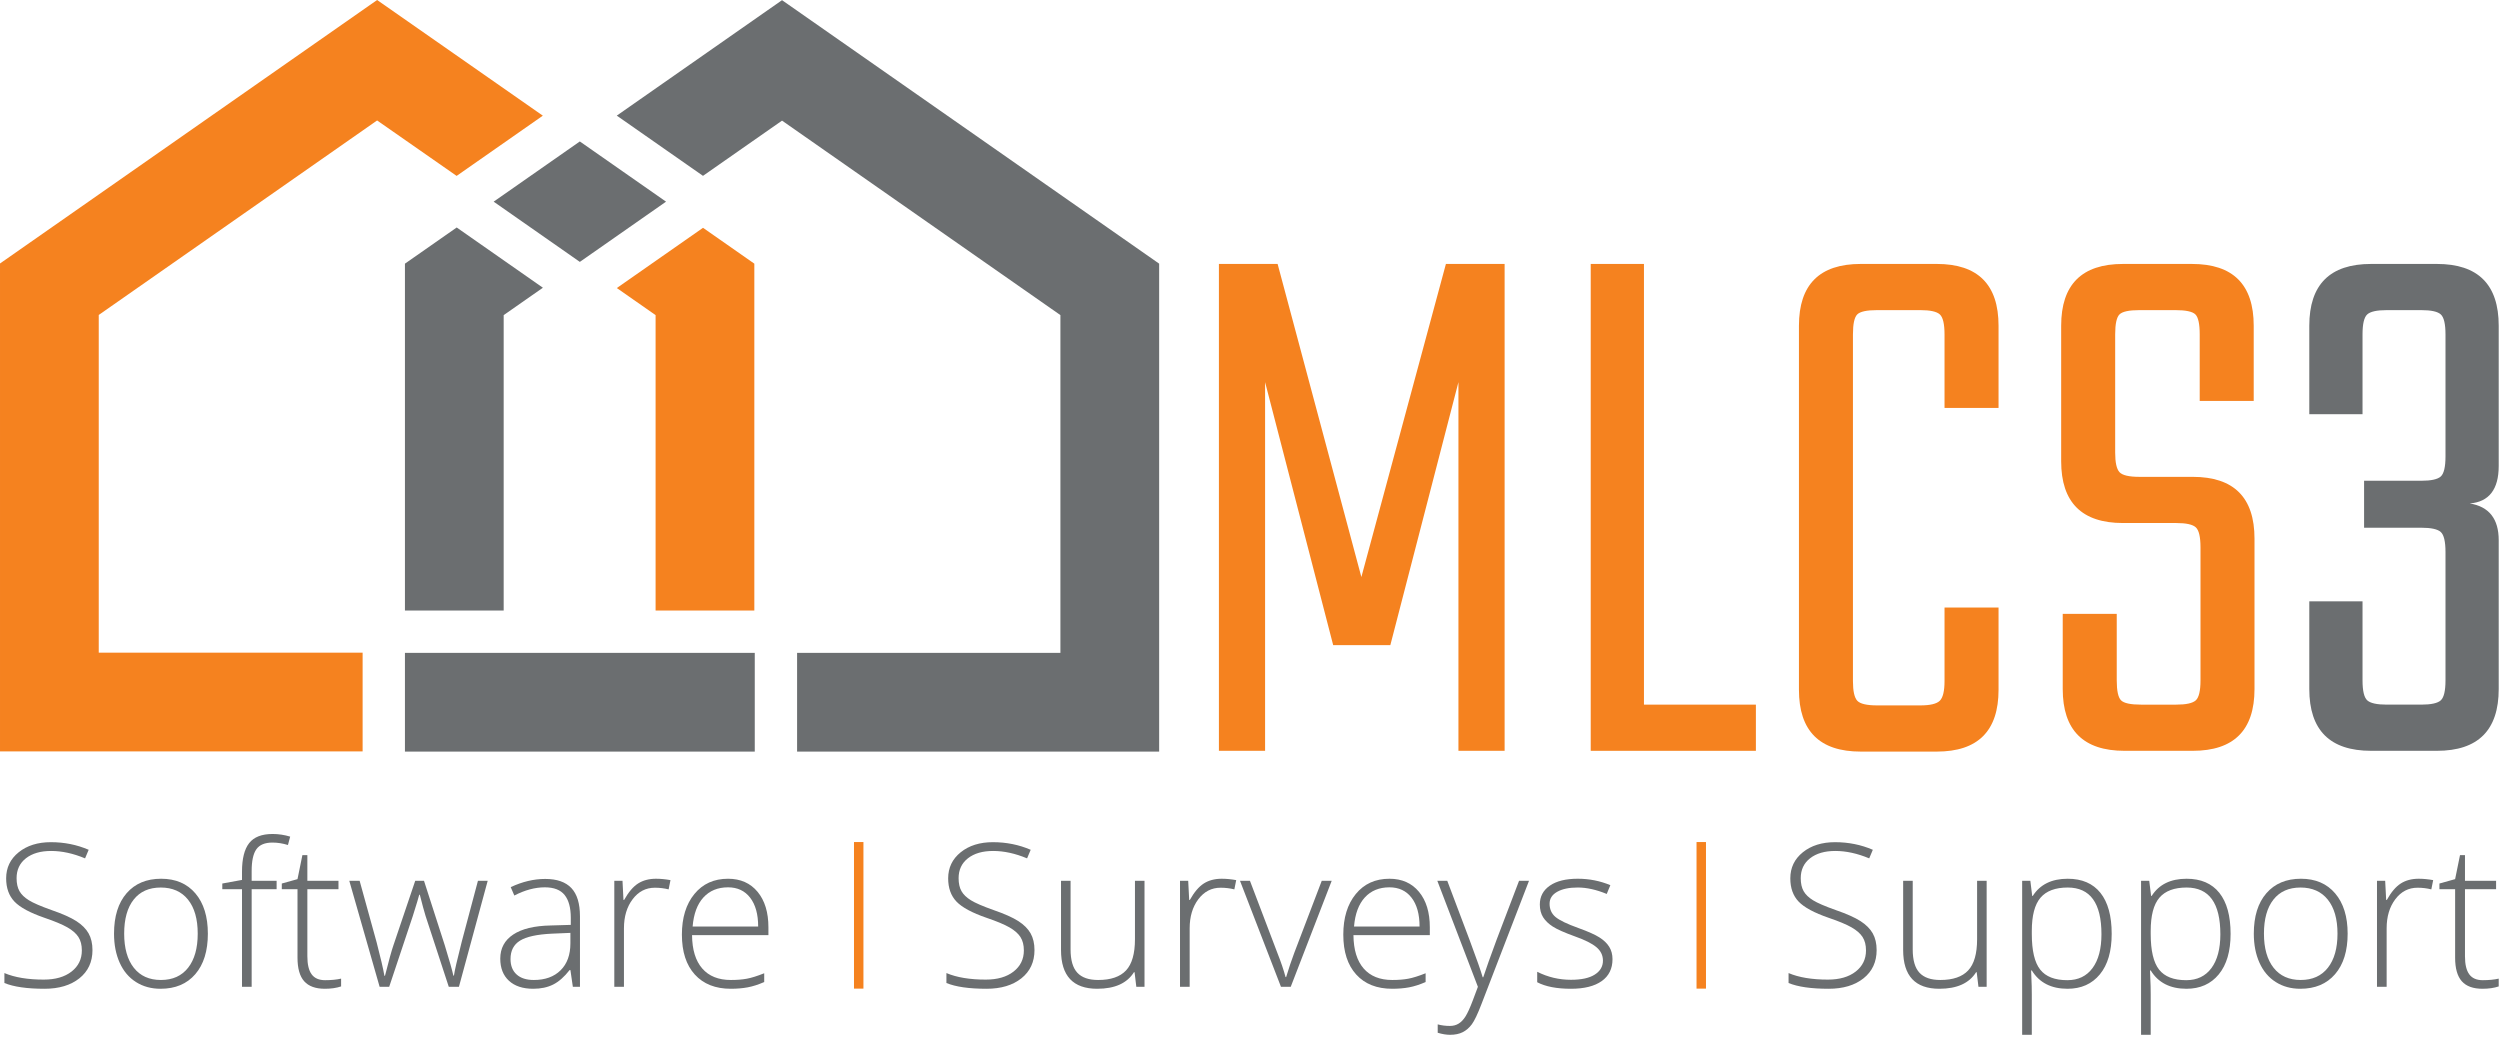 <?xml version="1.0" encoding="UTF-8" standalone="no"?><!DOCTYPE svg PUBLIC "-//W3C//DTD SVG 1.1//EN" "http://www.w3.org/Graphics/SVG/1.1/DTD/svg11.dtd"><svg width="100%" height="100%" viewBox="0 0 191 80" version="1.1" xmlns="http://www.w3.org/2000/svg" xmlns:xlink="http://www.w3.org/1999/xlink" xml:space="preserve" xmlns:serif="http://www.serif.com/" style="fill-rule:evenodd;clip-rule:evenodd;stroke-linejoin:round;stroke-miterlimit:1.414;"><g><path d="M57.664,49.878l0,7.544l-26.727,0l0,-7.544l26.727,0Zm30.895,7.544l0,-37.278l-28.812,-20.131l-12.625,8.821l5.621,3.927l0.965,0.674l6.039,-4.219l21.268,14.859l0,25.803l-20.118,0l0,7.544l27.662,0Zm-53.667,-40.042c0,0 -3.955,2.764 -3.955,2.764l0,26.5l7.544,0l0,-22.569l2.996,-2.093l-6.585,-4.602Zm9.407,-6.573l-6.584,4.6l6.585,4.602l6.585,-4.602l-5.615,-3.922l-0.971,-0.678Z" style="fill:#6b6e70;fill-rule:nonzero;"/><path d="M57.631,46.644l-7.544,0l0,-22.569l-2.962,-2.069l6.586,-4.602l3.92,2.74l0,26.5Z" style="fill:#f5821f;fill-rule:nonzero;"/><path d="M41.472,8.838l-5.61,3.919l-0.976,0.682l-6.075,-4.236l-21.267,14.86l0,25.802l20.16,0l0,7.544l-27.704,0l0,-37.278l28.811,-20.131l12.661,8.838Z" style="fill:#f5821f;fill-rule:nonzero;"/><path d="M96.653,57.362l-3.528,0l0,-37.197l4.485,0l6.399,23.921l6.459,-23.921l4.485,0l0,37.197l-3.528,0l0,-28.167l-5.203,20.094l-4.366,0l-5.203,-20.094l0,28.167Z" style="fill:#f5821f;fill-rule:nonzero;"/><path d="M125.598,53.834l8.552,0l0,3.528l-12.619,0l0,-37.197l4.067,0l0,33.669Z" style="fill:#f5821f;fill-rule:nonzero;"/><path d="M152.689,31.168l-4.127,0l0,-5.621c0,-0.797 -0.119,-1.306 -0.359,-1.525c-0.239,-0.219 -0.737,-0.329 -1.495,-0.329l-3.289,0c-0.797,0 -1.306,0.11 -1.525,0.329c-0.219,0.219 -0.329,0.728 -0.329,1.525l0,26.493c0,0.757 0.11,1.255 0.329,1.495c0.219,0.239 0.728,0.358 1.525,0.358l3.289,0c0.758,0 1.256,-0.119 1.495,-0.358c0.24,-0.24 0.359,-0.738 0.359,-1.495l0,-5.622l4.127,0l0,6.279c0,3.15 -1.575,4.725 -4.725,4.725l-5.801,0c-3.149,0 -4.724,-1.575 -4.724,-4.725l0,-27.808c0,-3.149 1.575,-4.724 4.724,-4.724l5.801,0c3.15,0 4.725,1.575 4.725,4.724l0,6.279Z" style="fill:#f5821f;fill-rule:nonzero;"/><path d="M168.118,51.98l0,-10.167c0,-0.797 -0.12,-1.305 -0.359,-1.525c-0.239,-0.219 -0.738,-0.329 -1.495,-0.329l-4.067,0c-3.149,0 -4.724,-1.574 -4.724,-4.724l0,-10.346c0,-3.149 1.575,-4.724 4.724,-4.724l5.263,0c3.149,0 4.724,1.575 4.724,4.724l0,5.741l-4.126,0l0,-5.083c0,-0.797 -0.11,-1.306 -0.329,-1.525c-0.219,-0.219 -0.728,-0.329 -1.525,-0.329l-2.751,0c-0.797,0 -1.306,0.11 -1.525,0.329c-0.219,0.219 -0.329,0.728 -0.329,1.525l0,9.03c0,0.758 0.11,1.256 0.329,1.495c0.219,0.239 0.728,0.359 1.525,0.359l4.067,0c3.149,0 4.724,1.575 4.724,4.725l0,11.482c0,3.149 -1.575,4.724 -4.724,4.724l-5.203,0c-3.15,0 -4.725,-1.575 -4.725,-4.724l0,-5.741l4.127,0l0,5.083c0,0.797 0.109,1.305 0.329,1.525c0.219,0.219 0.727,0.329 1.525,0.329l2.691,0c0.757,0 1.256,-0.11 1.495,-0.329c0.239,-0.22 0.359,-0.728 0.359,-1.525Z" style="fill:#f5821f;fill-rule:nonzero;"/><path d="M180.497,25.547l0,6.1l-4.067,0l0,-6.758c0,-3.149 1.575,-4.724 4.725,-4.724l5.023,0c3.15,0 4.724,1.575 4.724,4.724l0,10.705c0,1.794 -0.737,2.751 -2.212,2.87c1.475,0.24 2.212,1.177 2.212,2.811l0,11.363c0,3.149 -1.574,4.724 -4.724,4.724l-5.023,0c-3.15,0 -4.725,-1.575 -4.725,-4.724l0,-6.698l4.067,0l0,6.04c0,0.797 0.119,1.305 0.359,1.525c0.239,0.219 0.737,0.329 1.495,0.329l2.631,0c0.757,0 1.256,-0.11 1.495,-0.329c0.239,-0.22 0.359,-0.728 0.359,-1.525l0,-9.808c0,-0.797 -0.12,-1.306 -0.359,-1.525c-0.239,-0.219 -0.738,-0.329 -1.495,-0.329l-4.366,0l0,-3.588l4.366,0c0.757,0 1.256,-0.11 1.495,-0.329c0.239,-0.219 0.359,-0.727 0.359,-1.525l0,-9.329c0,-0.797 -0.12,-1.306 -0.359,-1.525c-0.239,-0.219 -0.738,-0.329 -1.495,-0.329l-2.631,0c-0.758,0 -1.256,0.11 -1.495,0.329c-0.24,0.219 -0.359,0.728 -0.359,1.525Z" style="fill:#6b6e70;fill-rule:nonzero;"/><path d="M7.065,72.584c0,0.909 -0.334,1.629 -1.002,2.161c-0.668,0.531 -1.556,0.797 -2.664,0.797c-1.331,0 -2.352,-0.147 -3.063,-0.44l0,-0.76c0.785,0.333 1.786,0.5 3.003,0.5c0.895,0 1.604,-0.205 2.128,-0.615c0.524,-0.41 0.786,-0.948 0.786,-1.614c0,-0.412 -0.087,-0.753 -0.261,-1.024c-0.174,-0.271 -0.457,-0.518 -0.849,-0.742c-0.393,-0.223 -0.969,-0.464 -1.729,-0.722c-1.113,-0.383 -1.882,-0.797 -2.306,-1.241c-0.425,-0.445 -0.638,-1.037 -0.638,-1.777c0,-0.815 0.32,-1.48 0.958,-1.994c0.638,-0.514 1.459,-0.771 2.463,-0.771c1.023,0 1.984,0.194 2.884,0.581l-0.276,0.656c-0.904,-0.378 -1.769,-0.566 -2.593,-0.566c-0.805,0 -1.446,0.186 -1.923,0.558c-0.477,0.373 -0.715,0.88 -0.715,1.521c0,0.402 0.073,0.732 0.22,0.991c0.146,0.258 0.386,0.49 0.719,0.696c0.333,0.207 0.904,0.454 1.714,0.742c0.849,0.293 1.487,0.577 1.915,0.853c0.427,0.276 0.739,0.589 0.935,0.939c0.196,0.35 0.294,0.774 0.294,1.271Z" style="fill:#6b6e70;fill-rule:nonzero;"/><path d="M15.881,71.332c0,1.321 -0.321,2.353 -0.961,3.096c-0.641,0.743 -1.526,1.114 -2.653,1.114c-0.711,0 -1.337,-0.171 -1.878,-0.514c-0.542,-0.343 -0.957,-0.835 -1.245,-1.476c-0.288,-0.64 -0.432,-1.381 -0.432,-2.22c0,-1.322 0.321,-2.351 0.961,-3.089c0.641,-0.738 1.521,-1.107 2.638,-1.107c1.113,0 1.986,0.374 2.62,1.122c0.633,0.748 0.95,1.772 0.95,3.074Zm-6.394,0c0,1.113 0.245,1.981 0.734,2.604c0.489,0.624 1.181,0.935 2.075,0.935c0.895,0 1.586,-0.311 2.076,-0.935c0.489,-0.623 0.734,-1.491 0.734,-2.604c0,-1.118 -0.247,-1.985 -0.742,-2.601c-0.494,-0.616 -1.188,-0.924 -2.082,-0.924c-0.895,0 -1.584,0.307 -2.068,0.92c-0.485,0.614 -0.727,1.482 -0.727,2.605Z" style="fill:#6b6e70;fill-rule:nonzero;"/><path d="M21.134,67.934l-1.907,0l0,7.459l-0.738,0l0,-7.459l-1.505,0l0,-0.433l1.505,-0.275l0,-0.626c0,-0.994 0.183,-1.723 0.548,-2.187c0.365,-0.465 0.962,-0.697 1.792,-0.697c0.447,0 0.894,0.067 1.341,0.201l-0.171,0.641c-0.398,-0.124 -0.793,-0.186 -1.185,-0.186c-0.576,0 -0.985,0.17 -1.226,0.51c-0.241,0.34 -0.361,0.893 -0.361,1.658l0,0.753l1.907,0l0,0.641Z" style="fill:#6b6e70;fill-rule:nonzero;"/><path d="M24.838,74.886c0.467,0 0.874,-0.039 1.222,-0.119l0,0.596c-0.358,0.119 -0.77,0.179 -1.237,0.179c-0.715,0 -1.243,-0.191 -1.583,-0.574c-0.341,-0.382 -0.511,-0.983 -0.511,-1.803l0,-5.231l-1.2,0l0,-0.433l1.2,-0.335l0.373,-1.833l0.38,0l0,1.96l2.377,0l0,0.641l-2.377,0l0,5.127c0,0.621 0.109,1.08 0.328,1.378c0.218,0.298 0.561,0.447 1.028,0.447Z" style="fill:#6b6e70;fill-rule:nonzero;"/><path d="M34.287,75.393l-1.774,-5.417c-0.114,-0.368 -0.26,-0.907 -0.439,-1.618l-0.045,0l-0.157,0.552l-0.335,1.08l-1.803,5.403l-0.73,0l-2.318,-8.1l0.79,0l1.297,4.695c0.303,1.162 0.501,2.016 0.596,2.563l0.044,0c0.293,-1.163 0.507,-1.935 0.641,-2.318l1.669,-4.94l0.671,0l1.587,4.926c0.358,1.167 0.577,1.939 0.656,2.317l0.045,0c0.04,-0.323 0.238,-1.187 0.596,-2.593l1.237,-4.65l0.745,0l-2.198,8.1l-0.775,0Z" style="fill:#6b6e70;fill-rule:nonzero;"/><path d="M43.766,75.393l-0.187,-1.282l-0.059,0c-0.408,0.522 -0.826,0.891 -1.256,1.107c-0.43,0.216 -0.938,0.324 -1.524,0.324c-0.795,0 -1.413,-0.204 -1.855,-0.611c-0.442,-0.407 -0.664,-0.971 -0.664,-1.692c0,-0.789 0.33,-1.403 0.988,-1.84c0.658,-0.437 1.611,-0.668 2.858,-0.693l1.542,-0.045l0,-0.536c0,-0.77 -0.156,-1.352 -0.469,-1.744c-0.313,-0.393 -0.818,-0.589 -1.513,-0.589c-0.75,0 -1.528,0.209 -2.332,0.626l-0.276,-0.641c0.889,-0.417 1.768,-0.626 2.638,-0.626c0.889,0 1.553,0.231 1.993,0.693c0.44,0.462 0.66,1.183 0.66,2.161l0,5.388l-0.544,0Zm-2.981,-0.522c0.864,0 1.546,-0.247 2.045,-0.741c0.5,-0.494 0.749,-1.181 0.749,-2.061l0,-0.797l-1.415,0.06c-1.138,0.054 -1.949,0.232 -2.434,0.533c-0.484,0.3 -0.726,0.768 -0.726,1.404c0,0.507 0.155,0.901 0.466,1.181c0.31,0.281 0.749,0.421 1.315,0.421Z" style="fill:#6b6e70;fill-rule:nonzero;"/><path d="M50.122,67.136c0.343,0 0.71,0.035 1.103,0.105l-0.142,0.708c-0.337,-0.085 -0.688,-0.127 -1.05,-0.127c-0.691,0 -1.257,0.293 -1.699,0.879c-0.443,0.586 -0.664,1.327 -0.664,2.221l0,4.471l-0.737,0l0,-8.1l0.626,0l0.074,1.46l0.052,0c0.333,-0.596 0.688,-1.014 1.066,-1.255c0.378,-0.241 0.835,-0.362 1.371,-0.362Z" style="fill:#6b6e70;fill-rule:nonzero;"/><path d="M55.838,75.542c-1.178,0 -2.096,-0.363 -2.754,-1.088c-0.658,-0.725 -0.987,-1.741 -0.987,-3.048c0,-1.291 0.318,-2.326 0.954,-3.103c0.636,-0.778 1.493,-1.167 2.571,-1.167c0.953,0 1.706,0.333 2.257,0.999c0.552,0.666 0.828,1.57 0.828,2.712l0,0.597l-5.835,0c0.01,1.112 0.269,1.962 0.779,2.548c0.509,0.586 1.238,0.879 2.187,0.879c0.462,0 0.868,-0.032 1.218,-0.097c0.35,-0.064 0.794,-0.203 1.33,-0.417l0,0.671c-0.457,0.199 -0.879,0.334 -1.267,0.406c-0.387,0.072 -0.814,0.108 -1.281,0.108Zm-0.216,-7.75c-0.78,0 -1.406,0.257 -1.878,0.771c-0.472,0.515 -0.748,1.256 -0.827,2.225l5.007,0c0,-0.939 -0.204,-1.673 -0.611,-2.202c-0.407,-0.529 -0.971,-0.794 -1.691,-0.794Z" style="fill:#6b6e70;fill-rule:nonzero;"/><path d="M79.035,72.584c0,0.909 -0.334,1.629 -1.002,2.161c-0.668,0.531 -1.556,0.797 -2.664,0.797c-1.331,0 -2.352,-0.147 -3.063,-0.44l0,-0.76c0.785,0.333 1.786,0.5 3.003,0.5c0.895,0 1.604,-0.205 2.128,-0.615c0.524,-0.41 0.786,-0.948 0.786,-1.614c0,-0.412 -0.087,-0.753 -0.261,-1.024c-0.174,-0.271 -0.457,-0.518 -0.849,-0.742c-0.393,-0.223 -0.969,-0.464 -1.729,-0.722c-1.113,-0.383 -1.882,-0.797 -2.306,-1.241c-0.425,-0.445 -0.638,-1.037 -0.638,-1.777c0,-0.815 0.32,-1.48 0.958,-1.994c0.638,-0.514 1.459,-0.771 2.463,-0.771c1.023,0 1.984,0.194 2.884,0.581l-0.276,0.656c-0.904,-0.378 -1.769,-0.566 -2.593,-0.566c-0.805,0 -1.446,0.186 -1.923,0.558c-0.477,0.373 -0.715,0.88 -0.715,1.521c0,0.402 0.073,0.732 0.22,0.991c0.146,0.258 0.386,0.49 0.719,0.696c0.333,0.207 0.904,0.454 1.714,0.742c0.849,0.293 1.487,0.577 1.915,0.853c0.427,0.276 0.739,0.589 0.935,0.939c0.196,0.35 0.294,0.774 0.294,1.271Z" style="fill:#6b6e70;fill-rule:nonzero;"/><path d="M81.792,67.293l0,5.246c0,0.815 0.172,1.407 0.515,1.777c0.342,0.37 0.874,0.555 1.594,0.555c0.964,0 1.673,-0.243 2.128,-0.73c0.454,-0.487 0.682,-1.279 0.682,-2.377l0,-4.471l0.73,0l0,8.1l-0.626,0l-0.134,-1.118l-0.045,0c-0.526,0.845 -1.463,1.267 -2.809,1.267c-1.843,0 -2.765,-0.986 -2.765,-2.958l0,-5.291l0.73,0Z" style="fill:#6b6e70;fill-rule:nonzero;"/><path d="M93.343,67.136c0.343,0 0.71,0.035 1.103,0.105l-0.142,0.708c-0.338,-0.085 -0.688,-0.127 -1.051,-0.127c-0.69,0 -1.256,0.293 -1.699,0.879c-0.442,0.586 -0.663,1.327 -0.663,2.221l0,4.471l-0.738,0l0,-8.1l0.626,0l0.075,1.46l0.052,0c0.333,-0.596 0.688,-1.014 1.066,-1.255c0.377,-0.241 0.834,-0.362 1.371,-0.362Z" style="fill:#6b6e70;fill-rule:nonzero;"/><path d="M97.866,75.393l-3.13,-8.1l0.76,0l2.094,5.507c0.279,0.705 0.487,1.321 0.626,1.848l0.045,0c0.204,-0.676 0.412,-1.297 0.626,-1.863l2.094,-5.492l0.76,0l-3.13,8.1l-0.745,0Z" style="fill:#6b6e70;fill-rule:nonzero;"/><path d="M106.369,75.542c-1.178,0 -2.096,-0.363 -2.754,-1.088c-0.658,-0.725 -0.987,-1.741 -0.987,-3.048c0,-1.291 0.318,-2.326 0.954,-3.103c0.636,-0.778 1.493,-1.167 2.571,-1.167c0.953,0 1.706,0.333 2.257,0.999c0.552,0.666 0.828,1.57 0.828,2.712l0,0.597l-5.835,0c0.01,1.112 0.269,1.962 0.779,2.548c0.509,0.586 1.238,0.879 2.187,0.879c0.462,0 0.868,-0.032 1.218,-0.097c0.35,-0.064 0.794,-0.203 1.33,-0.417l0,0.671c-0.457,0.199 -0.879,0.334 -1.267,0.406c-0.387,0.072 -0.814,0.108 -1.281,0.108Zm-0.216,-7.75c-0.78,0 -1.406,0.257 -1.878,0.771c-0.472,0.515 -0.748,1.256 -0.827,2.225l5.007,0c0,-0.939 -0.204,-1.673 -0.611,-2.202c-0.407,-0.529 -0.971,-0.794 -1.691,-0.794Z" style="fill:#6b6e70;fill-rule:nonzero;"/><path d="M109.811,67.293l0.76,0l1.714,4.545c0.522,1.396 0.852,2.338 0.992,2.825l0.044,0c0.209,-0.641 0.549,-1.597 1.021,-2.869l1.714,-4.501l0.76,0l-3.629,9.412c-0.293,0.765 -0.539,1.281 -0.738,1.55c-0.198,0.268 -0.431,0.469 -0.696,0.603c-0.266,0.134 -0.588,0.201 -0.965,0.201c-0.284,0 -0.599,-0.052 -0.947,-0.156l0,-0.641c0.288,0.079 0.599,0.119 0.932,0.119c0.253,0 0.477,-0.059 0.67,-0.179c0.194,-0.119 0.369,-0.304 0.526,-0.555c0.156,-0.251 0.338,-0.648 0.544,-1.192c0.206,-0.544 0.339,-0.898 0.398,-1.062l-3.1,-8.1Z" style="fill:#6b6e70;fill-rule:nonzero;"/><path d="M123.195,73.284c0,0.725 -0.276,1.283 -0.827,1.673c-0.552,0.39 -1.334,0.585 -2.348,0.585c-1.083,0 -1.942,-0.166 -2.578,-0.499l0,-0.798c0.815,0.408 1.674,0.611 2.578,0.611c0.8,0 1.408,-0.132 1.822,-0.398c0.415,-0.266 0.623,-0.62 0.623,-1.062c0,-0.407 -0.166,-0.75 -0.496,-1.028c-0.33,-0.279 -0.873,-0.552 -1.628,-0.82c-0.81,-0.293 -1.379,-0.545 -1.707,-0.757c-0.327,-0.211 -0.575,-0.449 -0.741,-0.715c-0.166,-0.266 -0.25,-0.59 -0.25,-0.972c0,-0.606 0.255,-1.086 0.764,-1.439c0.509,-0.352 1.221,-0.529 2.135,-0.529c0.874,0 1.704,0.164 2.489,0.492l-0.276,0.671c-0.795,-0.328 -1.532,-0.492 -2.213,-0.492c-0.661,0 -1.185,0.109 -1.572,0.328c-0.388,0.218 -0.582,0.522 -0.582,0.909c0,0.422 0.151,0.76 0.451,1.013c0.301,0.254 0.888,0.537 1.763,0.85c0.73,0.263 1.262,0.501 1.594,0.712c0.333,0.211 0.583,0.45 0.749,0.719c0.167,0.268 0.25,0.583 0.25,0.946Z" style="fill:#6b6e70;fill-rule:nonzero;"/><path d="M143.375,72.584c0,0.909 -0.335,1.629 -1.003,2.161c-0.668,0.531 -1.556,0.797 -2.664,0.797c-1.331,0 -2.352,-0.147 -3.062,-0.44l0,-0.76c0.784,0.333 1.785,0.5 3.003,0.5c0.894,0 1.603,-0.205 2.127,-0.615c0.524,-0.41 0.786,-0.948 0.786,-1.614c0,-0.412 -0.087,-0.753 -0.261,-1.024c-0.173,-0.271 -0.457,-0.518 -0.849,-0.742c-0.393,-0.223 -0.969,-0.464 -1.729,-0.722c-1.113,-0.383 -1.881,-0.797 -2.306,-1.241c-0.425,-0.445 -0.637,-1.037 -0.637,-1.777c0,-0.815 0.319,-1.48 0.957,-1.994c0.639,-0.514 1.46,-0.771 2.463,-0.771c1.023,0 1.985,0.194 2.884,0.581l-0.276,0.656c-0.904,-0.378 -1.768,-0.566 -2.593,-0.566c-0.805,0 -1.446,0.186 -1.923,0.558c-0.477,0.373 -0.715,0.88 -0.715,1.521c0,0.402 0.073,0.732 0.22,0.991c0.146,0.258 0.386,0.49 0.719,0.696c0.333,0.207 0.904,0.454 1.714,0.742c0.849,0.293 1.488,0.577 1.915,0.853c0.427,0.276 0.739,0.589 0.935,0.939c0.196,0.35 0.295,0.774 0.295,1.271Z" style="fill:#6b6e70;fill-rule:nonzero;"/><path d="M146.132,67.293l0,5.246c0,0.815 0.171,1.407 0.514,1.777c0.343,0.37 0.874,0.555 1.595,0.555c0.963,0 1.673,-0.243 2.127,-0.73c0.455,-0.487 0.682,-1.279 0.682,-2.377l0,-4.471l0.73,0l0,8.1l-0.626,0l-0.134,-1.118l-0.045,0c-0.526,0.845 -1.463,1.267 -2.809,1.267c-1.843,0 -2.765,-0.986 -2.765,-2.958l0,-5.291l0.731,0Z" style="fill:#6b6e70;fill-rule:nonzero;"/><path d="M157.958,75.542c-1.247,0 -2.156,-0.467 -2.728,-1.401l-0.052,0l0.023,0.626c0.019,0.368 0.029,0.77 0.029,1.207l0,3.085l-0.737,0l0,-11.766l0.626,0l0.141,1.155l0.045,0c0.556,-0.874 1.446,-1.312 2.668,-1.312c1.093,0 1.926,0.359 2.5,1.077c0.574,0.718 0.86,1.763 0.86,3.134c0,1.331 -0.301,2.363 -0.905,3.096c-0.604,0.733 -1.427,1.099 -2.47,1.099Zm-0.015,-0.656c0.83,0 1.472,-0.308 1.926,-0.924c0.455,-0.616 0.682,-1.478 0.682,-2.586c0,-2.379 -0.859,-3.569 -2.578,-3.569c-0.944,0 -1.637,0.26 -2.079,0.779c-0.442,0.519 -0.664,1.365 -0.664,2.537l0,0.239c0,1.266 0.213,2.171 0.638,2.712c0.424,0.542 1.116,0.812 2.075,0.812Z" style="fill:#6b6e70;fill-rule:nonzero;"/><path d="M167.042,75.542c-1.247,0 -2.156,-0.467 -2.728,-1.401l-0.052,0l0.022,0.626c0.02,0.368 0.03,0.77 0.03,1.207l0,3.085l-0.737,0l0,-11.766l0.625,0l0.142,1.155l0.045,0c0.556,-0.874 1.445,-1.312 2.668,-1.312c1.092,0 1.926,0.359 2.5,1.077c0.573,0.718 0.86,1.763 0.86,3.134c0,1.331 -0.301,2.363 -0.905,3.096c-0.604,0.733 -1.427,1.099 -2.47,1.099Zm-0.015,-0.656c0.829,0 1.471,-0.308 1.926,-0.924c0.455,-0.616 0.682,-1.478 0.682,-2.586c0,-2.379 -0.86,-3.569 -2.578,-3.569c-0.944,0 -1.637,0.26 -2.08,0.779c-0.442,0.519 -0.663,1.365 -0.663,2.537l0,0.239c0,1.266 0.213,2.171 0.637,2.712c0.425,0.542 1.117,0.812 2.076,0.812Z" style="fill:#6b6e70;fill-rule:nonzero;"/><path d="M179.36,71.332c0,1.321 -0.321,2.353 -0.962,3.096c-0.641,0.743 -1.525,1.114 -2.653,1.114c-0.71,0 -1.336,-0.171 -1.877,-0.514c-0.542,-0.343 -0.957,-0.835 -1.245,-1.476c-0.288,-0.64 -0.432,-1.381 -0.432,-2.22c0,-1.322 0.32,-2.351 0.961,-3.089c0.641,-0.738 1.52,-1.107 2.638,-1.107c1.113,0 1.986,0.374 2.619,1.122c0.634,0.748 0.951,1.772 0.951,3.074Zm-6.394,0c0,1.113 0.245,1.981 0.734,2.604c0.489,0.624 1.181,0.935 2.075,0.935c0.894,0 1.586,-0.311 2.076,-0.935c0.489,-0.623 0.734,-1.491 0.734,-2.604c0,-1.118 -0.248,-1.985 -0.742,-2.601c-0.494,-0.616 -1.189,-0.924 -2.083,-0.924c-0.894,0 -1.583,0.307 -2.068,0.92c-0.484,0.614 -0.726,1.482 -0.726,2.605Z" style="fill:#6b6e70;fill-rule:nonzero;"/><path d="M184.792,67.136c0.343,0 0.71,0.035 1.103,0.105l-0.142,0.708c-0.338,-0.085 -0.688,-0.127 -1.051,-0.127c-0.69,0 -1.256,0.293 -1.699,0.879c-0.442,0.586 -0.663,1.327 -0.663,2.221l0,4.471l-0.737,0l0,-8.1l0.625,0l0.075,1.46l0.052,0c0.333,-0.596 0.688,-1.014 1.066,-1.255c0.377,-0.241 0.834,-0.362 1.371,-0.362Z" style="fill:#6b6e70;fill-rule:nonzero;"/><path d="M189.68,74.886c0.467,0 0.875,-0.039 1.222,-0.119l0,0.596c-0.357,0.119 -0.77,0.179 -1.237,0.179c-0.715,0 -1.243,-0.191 -1.583,-0.574c-0.34,-0.382 -0.511,-0.983 -0.511,-1.803l0,-5.231l-1.199,0l0,-0.433l1.199,-0.335l0.373,-1.833l0.38,0l0,1.96l2.377,0l0,0.641l-2.377,0l0,5.127c0,0.621 0.109,1.08 0.328,1.378c0.219,0.298 0.561,0.447 1.028,0.447Z" style="fill:#6b6e70;fill-rule:nonzero;"/><rect x="129.615" y="64.332" width="0.722" height="11.199" style="fill:#f5821f;fill-rule:nonzero;"/><rect x="65.245" y="64.332" width="0.722" height="11.199" style="fill:#f5821f;fill-rule:nonzero;"/></g></svg>